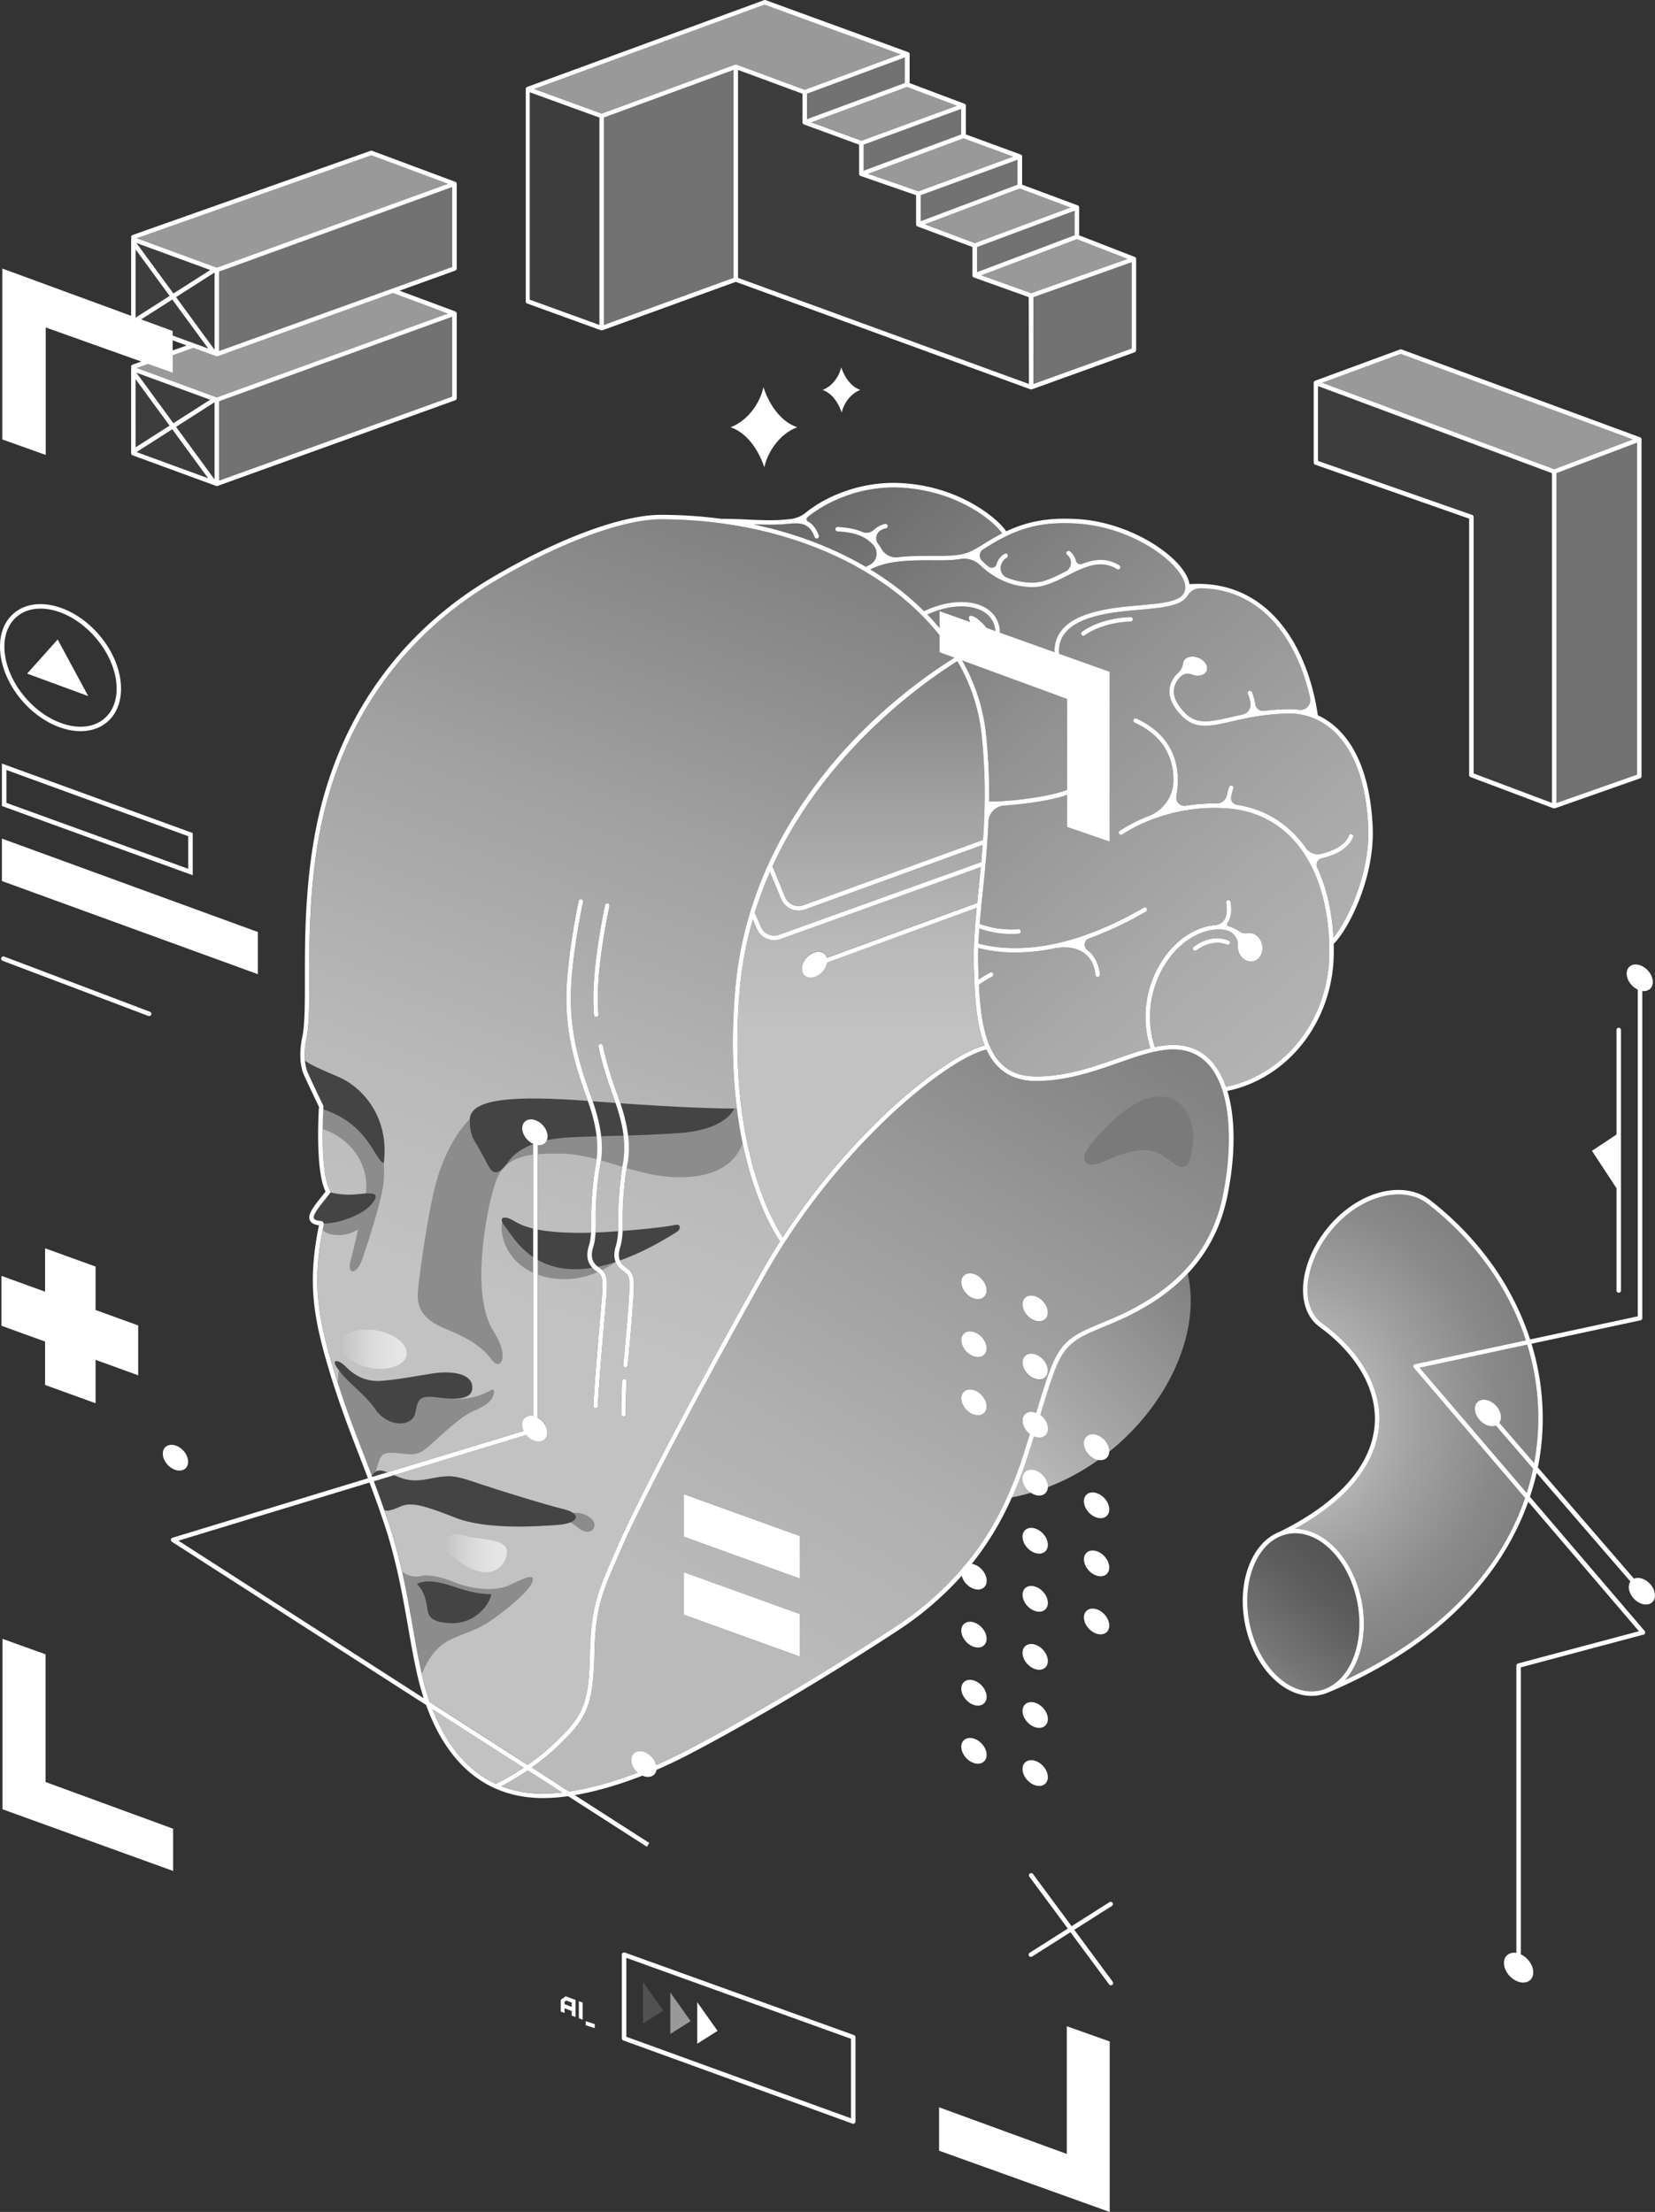 <?xml version="1.0" encoding="UTF-8"?>
<svg xmlns="http://www.w3.org/2000/svg" xmlns:xlink="http://www.w3.org/1999/xlink" id="Layer_1" data-name="Layer 1" viewBox="0 0 1474.38 1970.93">
  <rect x="0" y="0" width="1474.38" height="1970.93" fill="#333333" stroke="none"/>
  <defs>
    <style>.cls-1{fill:url(#linear-gradient);}.cls-2{fill:#999;}.cls-3{fill:#727272;}.cls-4{fill:#3d3d3d;}.cls-5{fill:url(#linear-gradient-2);}.cls-6{fill:url(#linear-gradient-3);}.cls-7{fill:url(#radial-gradient);}.cls-8{fill:url(#linear-gradient-4);}.cls-9{fill:url(#linear-gradient-5);}.cls-10{fill:url(#linear-gradient-6);}.cls-11{fill:#8c8c8c;}.cls-12{fill:#444;}.cls-13{fill:#7a7a7a;}.cls-14{fill:url(#linear-gradient-7);}.cls-15{fill:url(#linear-gradient-8);}.cls-16,.cls-17,.cls-18{fill:#fff;}.cls-17{opacity:0.15;}.cls-18{opacity:0.5;}</style>
    <linearGradient id="linear-gradient" x1="1827.35" y1="1570.9" x2="2007.72" y2="1390.53" gradientUnits="userSpaceOnUse">
      <stop offset="0" stop-color="#bfbfbf"></stop>
      <stop offset="1" stop-color="gray"></stop>
    </linearGradient>
    <linearGradient id="linear-gradient-2" x1="1503.6" y1="1905.77" x2="1940.54" y2="1148.96" gradientUnits="userSpaceOnUse">
      <stop offset="0.26" stop-color="#bababa"></stop>
      <stop offset="0.45" stop-color="#b1b1b1"></stop>
      <stop offset="0.75" stop-color="#999"></stop>
      <stop offset="1" stop-color="gray"></stop>
    </linearGradient>
    <linearGradient id="linear-gradient-3" x1="2060.61" y1="1726.64" x2="2135.94" y2="1636.86" gradientUnits="userSpaceOnUse">
      <stop offset="0" stop-color="#7d7d7d"></stop>
      <stop offset="0.14" stop-color="#757575"></stop>
      <stop offset="0.67" stop-color="#5d5d5d"></stop>
      <stop offset="1" stop-color="#545454"></stop>
    </linearGradient>
    <radialGradient id="radial-gradient" cx="2074.21" cy="1510.32" r="240.61" gradientUnits="userSpaceOnUse">
      <stop offset="0.35" stop-color="#b3b3b3"></stop>
      <stop offset="0.53" stop-color="#a1a1a1"></stop>
      <stop offset="0.82" stop-color="#898989"></stop>
      <stop offset="1" stop-color="gray"></stop>
    </radialGradient>
    <linearGradient id="linear-gradient-4" x1="1205.34" y1="1771.34" x2="1592.76" y2="706.9" gradientUnits="userSpaceOnUse">
      <stop offset="0.36" stop-color="#c2c2c2"></stop>
      <stop offset="0.51" stop-color="#b9b9b9"></stop>
      <stop offset="0.75" stop-color="#a1a1a1"></stop>
      <stop offset="1" stop-color="gray"></stop>
    </linearGradient>
    <linearGradient id="linear-gradient-5" x1="1669.29" y1="660.92" x2="2098.5" y2="1172.43" gradientUnits="userSpaceOnUse">
      <stop offset="0" stop-color="#666"></stop>
      <stop offset="0.04" stop-color="#6a6a6a"></stop>
      <stop offset="0.46" stop-color="#929292"></stop>
      <stop offset="0.8" stop-color="#aaa"></stop>
      <stop offset="1" stop-color="#b3b3b3"></stop>
    </linearGradient>
    <linearGradient id="linear-gradient-6" x1="1704.25" y1="1347.48" x2="1704.25" y2="834.21" xlink:href="#linear-gradient-4"></linearGradient>
    <linearGradient id="linear-gradient-7" x1="1240.64" y1="1447.2" x2="1299.5" y2="1447.2" gradientTransform="translate(2465.08 -62.58) rotate(79.63)" gradientUnits="userSpaceOnUse">
      <stop offset="0" stop-color="#fff" stop-opacity="0"></stop>
      <stop offset="0.12" stop-color="#fff" stop-opacity="0.12"></stop>
      <stop offset="0.32" stop-color="#fff" stop-opacity="0.29"></stop>
      <stop offset="0.51" stop-color="#fff" stop-opacity="0.43"></stop>
      <stop offset="0.7" stop-color="#fff" stop-opacity="0.52"></stop>
      <stop offset="0.86" stop-color="#fff" stop-opacity="0.58"></stop>
      <stop offset="1" stop-color="#fff" stop-opacity="0.6"></stop>
    </linearGradient>
    <linearGradient id="linear-gradient-8" x1="1332.51" y1="1629.19" x2="1388.79" y2="1629.19" gradientTransform="matrix(1, 0, 0, 1, 0, 0)" xlink:href="#linear-gradient-7"></linearGradient>
  </defs>
  <path class="cls-1" d="M1836.21,1579.76c103.49-18.24,178.57-123.7,158.51-202.23-13.24,16.58-37.84,31.23-51.83,37.68s-29.54,13.8-38.16,16.8-22.67,11.7-28.76,30.73-19.38,63.84-27,84.34S1836.21,1579.76,1836.21,1579.76Z" transform="translate(-937.19 -245.11)"></path>
  <path class="cls-2" d="M1592,302.68l.17-.05.14,0a2.22,2.22,0,0,1,.37,0h0a2.31,2.31,0,0,1,.37,0l.14,0,.18.05,60.75,22.41,85.32-31.63-121.21-44.22L1413,324.43l60.23,21.88Z" transform="translate(-937.19 -245.11)"></path>
  <polygon class="cls-2" points="767.41 125.39 852.51 94.2 808.03 77.47 722.72 108.99 767.41 125.39"></polygon>
  <polygon class="cls-3" points="718.93 106.13 806.04 73.94 806.04 51.21 718.93 83.5 718.93 106.13"></polygon>
  <polygon class="cls-4" points="534 104.73 471.93 82.18 471.93 267.01 534 289.55 534 104.73"></polygon>
  <polygon class="cls-4" points="191.19 242.82 156.87 264.74 191.19 311.62 191.19 242.82"></polygon>
  <polygon class="cls-4" points="153.81 298.98 185.46 310.58 153.5 266.9 125.78 284.61 153.81 294.89 153.81 298.98"></polygon>
  <polygon class="cls-2" points="818.2 170.43 902.63 139.52 858.26 123.24 773.32 154.86 818.2 170.43"></polygon>
  <polygon class="cls-3" points="769.41 152.05 856.26 119.72 856.26 97.08 769.41 128.91 769.41 152.05"></polygon>
  <polygon class="cls-3" points="870.45 242.48 957.37 209.62 957.37 187.73 870.45 220.13 870.45 242.48"></polygon>
  <polygon class="cls-2" points="868.45 216.6 953.64 184.85 908.45 168.02 823.91 199.91 868.45 216.6"></polygon>
  <polygon class="cls-3" points="820.22 197.03 906.45 164.51 906.45 142.38 820.22 173.95 820.22 197.03"></polygon>
  <polygon class="cls-2" points="918.67 261.25 1004.49 230.69 959.36 213.14 874.23 245.32 918.67 261.25"></polygon>
  <polygon class="cls-3" points="195.19 312.69 402.89 237.82 402.89 166.67 195.19 242 195.19 312.69"></polygon>
  <polygon class="cls-2" points="399.09 163.79 330.8 138.39 121.77 212.3 193.19 238.47 399.09 163.79"></polygon>
  <polygon class="cls-4" points="187.28 240.57 121.55 216.47 154.51 261.51 187.28 240.57"></polygon>
  <polygon class="cls-4" points="151.13 263.67 120.81 222.25 120.81 282.78 121.06 282.87 151.13 263.67"></polygon>
  <polygon class="cls-4" points="121.71 402.76 185.46 426.13 153.5 382.45 121.71 402.76"></polygon>
  <path class="cls-2" d="M1131.05,562.53H1131l-.08,0a2,2,0,0,1-.54.08,1.65,1.65,0,0,1-.54-.09l-.09,0h-.06l-20.24-7.42L1091,561.63v15.59l-22-7.83L1059,573l71.41,26.17,205.9-74.68-49-18.23Z" transform="translate(-937.19 -245.11)"></path>
  <polygon class="cls-4" points="187.28 356.12 121.55 332.02 154.51 377.06 187.28 356.12"></polygon>
  <polygon class="cls-4" points="120.81 337.8 120.81 398.58 151.13 379.21 120.81 337.8"></polygon>
  <polygon class="cls-4" points="191.19 427.17 191.19 358.37 156.87 380.29 191.19 427.17"></polygon>
  <polygon class="cls-3" points="195.19 428.24 402.89 353.37 402.89 282.22 195.19 357.55 195.19 428.24"></polygon>
  <polygon class="cls-2" points="1454.66 391.54 1247.82 315.35 1177.91 341.12 1384.59 418.09 1454.66 391.54"></polygon>
  <path class="cls-4" d="M2250,705.81V934.28l69.78,26.27V666.72L2111.33,589.1v66.7l137.33,48.13A2,2,0,0,1,2250,705.81Z" transform="translate(-937.19 -245.11)"></path>
  <path class="cls-5" d="M1407.36,1822.48l30.67,19.7a147.21,147.21,0,0,1-16.92,1,102,102,0,0,1-37.41-6.67A227.85,227.85,0,0,0,1407.36,1822.48Zm607.73-627.28c20.59,25.19,19.46,75.9,11.54,115-10.11,49.84-42.34,85.71-98.53,109.67-3.23,1.37-6.26,2.63-9.13,3.82-22.28,9.24-34.55,14.33-43.92,36.12-4.59,10.66-9.55,26.74-14.78,44.15-3.68-1.46-7.42-1.19-9.83,1.09-3.78,3.57-2.83,10.71,2.12,16a16.63,16.63,0,0,0,2,1.84c-4.71,15.51-9.5,30.58-14.22,42.11-6.35,15.51-18,44.07-43.68,74.89a7,7,0,0,0-.81.65,6.87,6.87,0,0,0-1.49,2.06A281.49,281.49,0,0,1,1734,1695.1c-75.37,49.3-147.69,90.37-186.72,110.57-8.48,4.39-17,8.44-25.52,12.14a16.41,16.41,0,0,0-4.1-7.39c-5-5.24-12-6.59-15.81-3s-2.83,10.72,2.12,16c.41.43.84.83,1.27,1.2-21.62,8.28-42.55,14-61.1,16.81L1410.92,1820a202.93,202.93,0,0,0,23.35-19.12c25.09-24.06,31.55-35.23,32.47-81.7.81-40.84,7.24-55.63,20.07-85.08,1.2-2.76,2.46-5.64,3.77-8.69,13.13-30.46,54.44-112.5,127.67-243.42a608,608,0,0,1,111.16-142.25c33.9-31.86,67.55-54.93,86.55-59.44,8.69,18.79,23.24,28,44.34,28,27,0,51.68-8.62,73.46-16.23,17.54-6.13,34.1-11.92,48.61-11.92C1995.9,1180.11,2006.91,1185.19,2015.09,1195.2Zm-365.2,488.13L1546.44,1646v37.89l103.45,37.33Zm0-69.48-103.45-37.33v37.89l103.45,37.33Zm161.8-125.64c-5-5.24-12-6.59-15.81-3s-2.83,10.72,2.12,16,12,6.59,15.81,3S1816.64,1493.45,1811.69,1488.21Zm0-51.75c-5-5.24-12-6.59-15.81-3s-2.83,10.72,2.12,16,12,6.59,15.81,3S1816.64,1441.7,1811.69,1436.46Zm0-51.75c-5-5.24-12-6.59-15.81-3s-2.83,10.72,2.12,16,12,6.59,15.81,3S1816.64,1390,1811.69,1384.71Zm54.56,71.57c-5-5.24-12-6.59-15.81-3s-2.83,10.71,2.12,16,12,6.59,15.81,3S1871.2,1461.52,1866.25,1456.28Zm0-51.75c-5-5.24-12-6.59-15.81-3s-2.83,10.71,2.12,16,12,6.59,15.81,3S1871.2,1409.77,1866.25,1404.53Z" transform="translate(-937.19 -245.11)"></path>
  <polygon class="cls-3" points="538 289.55 653.48 247.6 653.48 62.31 538 104.72 538 289.55"></polygon>
  <path class="cls-4" d="M1804.76,492.26l-.3-.16a2,2,0,0,1-.21-.2,2.44,2.44,0,0,1-.22-.23,2.34,2.34,0,0,1-.15-.27,2.25,2.25,0,0,1-.12-.21s0,0,0-.06l0-.11a2,2,0,0,1-.07-.48s0,0,0-.06V465.23l-48.92-18.32-.2-.11-.28-.16a2,2,0,0,1-.21-.2,1.45,1.45,0,0,1-.21-.22,1.64,1.64,0,0,1-.16-.29.72.72,0,0,1-.11-.19.64.64,0,0,1,0-.07l0-.11a1.83,1.83,0,0,1-.07-.46s0-.05,0-.07V419.09l-49.47-17.16a1.18,1.18,0,0,1-.19-.11,1.91,1.91,0,0,1-.32-.16,2,2,0,0,1-.21-.2,1.2,1.2,0,0,1-.22-.23,2,2,0,0,1-.16-.28,2.39,2.39,0,0,1-.12-.22.07.07,0,0,1,0-.05.29.29,0,0,1,0-.1,2,2,0,0,1-.08-.48s0,0,0-.06V374l-49.17-18c-.07,0-.13-.08-.19-.11a1.64,1.64,0,0,1-.29-.16,2.09,2.09,0,0,1-.22-.2,2.18,2.18,0,0,1-.21-.22,1.73,1.73,0,0,1-.16-.3.64.64,0,0,1-.11-.2s0,0,0-.05l0-.1a2.65,2.65,0,0,1-.07-.48s0,0,0-.06V328.62l-57.44-21.19V492.71l259.18,94.54V509.89L1805,492.36A1.24,1.24,0,0,1,1804.76,492.26Z" transform="translate(-937.19 -245.11)"></path>
  <polygon class="cls-3" points="920.67 342.15 1008.22 310.56 1008.22 233.61 920.67 264.78 920.67 342.15"></polygon>
  <path class="cls-6" d="M2146.24,1672.21c-7-35.25-30.9-60.89-55.19-60.89a34.17,34.17,0,0,0-6.66.65c-12.67,2.53-23.21,12.07-29.67,26.88-6.57,15.06-8.13,33.68-4.39,52.45,7.65,38.48,35.4,65.5,61.84,60.24S2153.89,1710.69,2146.24,1672.21Z" transform="translate(-937.19 -245.11)"></path>
  <polygon class="cls-3" points="1386.59 715.51 1458.37 690.25 1458.37 394.41 1386.59 421.6 1386.59 715.51"></polygon>
  <path class="cls-7" d="M2305.7,1537.47q-.76,5.7-1.8,11.3l-31-35.94c2.78-3.92,1.56-10.47-3.1-15.4-5.11-5.4-12.41-6.8-16.31-3.11s-2.92,11.06,2.19,16.46c4.25,4.51,10,6.21,14.09,4.54l33.15,38.44a220.44,220.44,0,0,1-5.64,21.61l-95.36-111.56,95.8-20.58A221.47,221.47,0,0,1,2305.7,1537.47Zm-109.37-75.55a2,2,0,0,1,1.47-1.32l98.71-21.2c-15-46.16-45-88.54-87.31-121.57-21.71-16.93-58.47-7.73-83.69,20.93-16.39,18.63-25.28,42.12-23.19,61.29,1.15,10.51,5.6,18.88,12.86,24.2,34.94,25.58,53.4,58.85,50.65,91.26-2.09,24.56-17.07,59.79-74.94,91.83,26.23-.06,51.86,26.89,59.27,64.09,5.61,28.22-.73,55-14.7,70.66,82-38.35,137.43-94.71,160.36-162.27l-99.12-116A2,2,0,0,1,2196.33,1461.92Z" transform="translate(-937.19 -245.11)"></path>
  <path class="cls-8" d="M1431.5,1798c24.52-23.51,30.35-33.61,31.24-78.89.82-41.63,7.37-56.66,20.4-86.6,1.2-2.75,2.45-5.63,3.76-8.67,13.17-30.55,54.56-112.74,127.86-243.79q8.13-14.54,17.35-28.91c-3.1-4.47-14.44-22.08-24.65-54.23-10.77-33.89-22.15-91-15.23-170.53,5.52-63.47,28.91-123.72,69.52-179.09,41.46-56.53,90.82-94.2,125.69-116.18l-13.22-4.85V811.09a212,212,0,0,0-15.53-17.47,3.34,3.34,0,0,1-.32-.33,245.57,245.57,0,0,0-35.1-29.12c-52.83-36.34-123-56.36-197.49-56.36-34.39,0-92,21.69-150.38,56.61-52.49,31.4-120.88,91.73-148.57,200.85-8.74,34.42-13.3,74.9-13.94,123.76-.12,9-.13,17.89-.13,26.44,0,23.2,0,43.23-2.36,54.17-3.72,17.54-.55,27.68,1,31.23,2.84,6.56,13.64,29,13.75,29.26a2.07,2.07,0,0,1,.19,1c0,.57-3.84,58,6,74.85a2,2,0,0,1-.14,2.23c-1.49,2-3,3.85-4.46,5.68-5.45,6.86-11.09,14-9.86,16.82.52,1.22,2.79,2.06,6.39,2.38a2.63,2.63,0,0,1,1.86,1,2.6,2.6,0,0,1,.45,2.07c-10.63,50.81-5.66,81.65,9.5,131.54,8.48,27.88,17,50,26.09,73.41,2.53,6.54,5.09,13.15,7.67,20l134.83-41c-2.1-4.33-1.9-8.94.9-11.59a8.4,8.4,0,0,1,7.64-1.75V1264.29a17.08,17.08,0,0,1-5.3-3.83c-4.94-5.23-5.89-12.37-2.12-15.94s10.85-2.21,15.8,3,5.89,12.37,2.12,15.94a8,8,0,0,1-6.5,1.93v242.88a17.67,17.67,0,0,1,4.16,3.25c4.94,5.24,5.89,12.37,2.11,15.94s-10.84,2.22-15.79-3c-.26-.28-.51-.56-.75-.85l-135.68,41.27c4.28,11.39,8.63,23.4,13,36.6,11.07,33.22,16.62,64.94,21.52,92.93,2.65,15.17,5.16,29.5,8.31,43a231.81,231.81,0,0,0,7,24.23l87.23,56A199.15,199.15,0,0,0,1431.5,1798Zm63.09-292.76a2,2,0,0,1-2,2h0a2,2,0,0,1-2-2c0-.19.16-19,.75-29.58a2,2,0,1,1,4,.22C1494.75,1486.35,1494.59,1505.05,1494.59,1505.24Zm1.45-222.46c-2.68,14.16-4.11,34.87-4.11,44.37,0,1.47,0,2.94,0,4.42.08,8.35.16,17-2.26,24.83-2.5,8.09-1,13.56,4.67,17.72,7.11,5.17,7.8,8.54,7.49,19.6s-3.26,46.23-5.49,68a2,2,0,0,1-2,1.8h-.2a2,2,0,0,1-1.79-2.2c2.48-24.18,5.19-57.72,5.47-67.7s-.09-12.07-5.84-16.25c-7.13-5.19-9.14-12.42-6.14-22.13,2.23-7.26,2.16-15.58,2.08-23.63,0-1.48,0-3,0-4.45,0-9.66,1.45-30.71,4.18-45.11,3.05-16.13.68-34.15-7.49-56.73-5-13.77-10.59-29.94-14.3-47.69a2,2,0,1,1,3.91-.82c3.66,17.49,9.22,33.51,14.16,47.15C1496.8,1247.23,1499.23,1265.92,1496,1282.78Zm-19.77-231.33a2,2,0,0,1,3.9.87c-.1.48-10.61,48.2-10.39,83.11,0,4.54.21,9.13.53,13.63a2,2,0,0,1-1.85,2.14h-.14a2,2,0,0,1-2-1.85c-.33-4.59-.51-9.27-.54-13.89C1465.56,1100.08,1476.16,1051.94,1476.27,1051.45Zm-23.56-3.65a2,2,0,0,1,3.91.84c-.11.52-11.1,51.87-10.89,86.79s8.93,61.74,18.61,88.52c8.42,23.28,10.85,42,7.65,58.83-2.68,14.16-4.11,34.87-4.11,44.37,0,1.47,0,2.94,0,4.42.07,8.35.15,17-2.26,24.83-2.5,8.09-1.06,13.56,4.67,17.72,7.1,5.17,7.8,8.54,7.49,19.6-.13,4.44-1.16,16.43-2.47,31.62-1.8,20.87-4.27,49.45-5.57,72.66a2,2,0,0,1-2,1.89h-.12a2,2,0,0,1-1.88-2.11c1.3-23.27,3.77-51.89,5.57-72.79,1.31-15.12,2.34-27.06,2.46-31.38.28-10.13-.09-12.07-5.85-16.25-7.12-5.19-9.13-12.42-6.14-22.13,2.24-7.26,2.16-15.58,2.09-23.63,0-1.48,0-3,0-4.45,0-9.66,1.46-30.71,4.18-45.11,3.06-16.13.68-34.15-7.48-56.73-9.81-27.12-18.62-54.4-18.85-89.85S1452.6,1048.32,1452.71,1047.8Zm-49,772.33a210.61,210.61,0,0,1-24.85,14.36c-28.4-13.07-45.82-39.14-56.5-66.6Z" transform="translate(-937.19 -245.11)"></path>
  <path class="cls-9" d="M1818.34,959.29a498,498,0,0,0-2.87-61.4,166.87,166.87,0,0,0-21.18-64.26l93.6,34.37v80.83C1874.48,954.72,1836.38,959.69,1818.34,959.29ZM1953,788.37c20.08-1.79,36.64-3.27,42.16-12.51a13.39,13.39,0,0,1,11.66-6.57c56,.94,86.28,47.59,97.5,97.7a8.81,8.81,0,0,1-9.92,10.57,61.25,61.25,0,0,0-8.94-.56,196.58,196.58,0,0,0-22.05,1.49,7.2,7.2,0,0,1-8-6.11,41.6,41.6,0,0,0-2.88-10.56,2.07,2.07,0,0,0-2.5-1.16,2,2,0,0,0-1.19,2.71,35.16,35.16,0,0,1,2.3,7.77,9.14,9.14,0,0,1-7.11,10.64c-3.66.77-7.1,1.55-10.35,2.29-18.85,4.31-30.22,6.9-40.7-3.66-7.79-7.85-11.08-15.34-9.76-22.27A19.63,19.63,0,0,1,1989,848a9.17,9.17,0,0,1,9.88-1.9c5.7,2.28,11.64.8,13.29-3.31s-1.64-9.28-7.33-11.56-11.64-.8-13.28,3.31a5.17,5.17,0,0,0-.35,1.28,14.52,14.52,0,0,1-4.29,8.61,23.66,23.66,0,0,0-7.59,12.93c-1.58,8.29,2.07,17,10.85,25.82,12,12.15,24.93,9.21,44.43,4.75,13.15-3,29.5-6.73,50.93-7h.65c31.79,0,66.67,26.58,69.93,101.35,1.74,40.09-18.06,82.63-31,98.17-1.31-23.92-6.32-45-14.54-62.45a5.73,5.73,0,0,1,3.87-8c9.84-2.33,23.83-7.58,28.13-18.93a2.06,2.06,0,0,0-.85-2.51,2,2,0,0,0-2.87,1c-3.49,9.32-15.4,14-24.36,16.25a13,13,0,0,1-13.89-5.07c-14.82-21.09-35.75-34.56-61.45-38.5A6.15,6.15,0,0,1,2034,955c.92-4.31,1.87-7.31,1.88-7.36a2,2,0,0,0-3.81-1.22c-.06.2-1,3.1-1.9,7.32A9.22,9.22,0,0,1,2021,961a157.16,157.16,0,0,0-27.34,2.06,7.43,7.43,0,0,1-8.48-8.72,76.79,76.79,0,0,0,1.27-17.33c-.72-16.14-7.68-38.2-36.75-51.63a2,2,0,0,0-2.73,1.17,2.08,2.08,0,0,0,1.17,2.52c21.75,10.09,33.3,26.23,34.31,48,.06,1.28.08,2.53.07,3.77a34.18,34.18,0,0,1-21.83,31.28c-16.34,6.39-25.86,13.19-26,13.33a2,2,0,0,0,2.36,3.24c.38-.28,38.77-27.71,94.47-23.18,55.46,4.5,89.91,53.52,89.91,127.93,0,58.87-38.62,109.06-92.07,120.06a67.85,67.85,0,0,0-11.15-20.76c-9-11-21-16.56-35.82-16.56a80.52,80.52,0,0,0-16.45,1.92,88.13,88.13,0,0,1,12-77.92c12-16.84,29-26.89,45.3-26.89a27,27,0,0,1,6.75.85,13.1,13.1,0,0,1,9.93,13.31,14.53,14.53,0,0,0,.27,3.86c1.39,6.93,7.3,11.58,13.21,10.4s9.57-7.76,8.18-14.69-7.3-11.59-13.21-10.4h0a8.63,8.63,0,0,1-6.63-1.41,32.67,32.67,0,0,0-10.06-4.8,1.79,1.79,0,0,1-1-2.8l0,0c4-5.4,3.74-13.08,2.79-18.62a2.09,2.09,0,0,0-2.14-1.78,2,2,0,0,0-1.83,2.34c.69,3.91,1.34,11.15-2,15.67-1.82,2.44-4.55,3.84-8.36,4.29H2019c-16.25,1.55-32.56,11.89-44.35,28.35a92.17,92.17,0,0,0-12.66,81.14c-9.44,2.31-19.34,5.76-29.56,9.33-21.48,7.5-45.82,16-72.14,16-40.24,0-48.69-35.51-51-81.73a97.11,97.11,0,0,1,11.7-7.25,2.08,2.08,0,0,0,1.07-2.55,2,2,0,0,0-2.77-1.07,95.92,95.92,0,0,0-10.21,6.13q-.28-7.07-.44-14.39-.15-6.7.08-13.64a133.3,133.3,0,0,0,32.89,4,173.6,173.6,0,0,0,36.29-4c.09,0,.18,0,.28,0,10.45-1.56,19.2.14,25.31,4.92,5.5,4.3,8.82,10.88,9.6,19.05a2,2,0,0,0,2,1.8h.19a2,2,0,0,0,1.8-2.19c-.88-9.15-4.82-16.89-11.11-21.81l-.16-.13a5.81,5.81,0,0,1,1.52-10.13,313.54,313.54,0,0,0,50.66-23.94,2.08,2.08,0,0,0,.92-2.62,2,2,0,0,0-2.82-.91c-54.76,31.79-105.61,42.81-147.21,32q.28-6.56.8-13.37a86.6,86.6,0,0,0,28.26,4.83c2.18,0,4.42-.09,6.72-.29a2.07,2.07,0,0,0,1.91-1.83,2,2,0,0,0-2.17-2.16,82.62,82.62,0,0,1-34.39-4.7c.75-9.11,1.72-18.66,2.75-28.79,2-19.39,4.08-40,5-62.38a14.9,14.9,0,0,1,13.86-14.24c18.73-1.3,44-4.86,56.2-9.62v28.65L1925.78,995V843.67l-45.08-16.06c-.52-7,1.1-12.86,4.92-17.91,7.68-10.15,24-16.56,50-19.6C1941.61,789.39,1947.4,788.87,1953,788.37Zm78.65,294.78c-16.15-6.6-30.45,5.15-31.05,5.65a2,2,0,0,0-.24,2.82,2,2,0,0,0,2.81.25c.13-.11,13.08-10.7,27-5a2,2,0,0,0,1.52-3.7Zm-85.36-286.31a2,2,0,0,0-2-1.91h-.09c-28.34,1.2-42.56,12.71-43.15,13.2a2,2,0,0,0,2.55,3.08c.13-.11,13.87-11.15,40.77-12.29A2,2,0,0,0,1946.29,796.84ZM1711.75,748.4a11.3,11.3,0,0,0,3.62-17.45,29.44,29.44,0,0,0-4-3.92h0a2.09,2.09,0,0,1-.66-.51c-6-4.55-14.62-7.38-27.32-8a2.08,2.08,0,0,1-2-1.56,2,2,0,0,1,2-2.44c9.18.41,16.36,2,22,4.42a9.61,9.61,0,0,0,10.25-1.86,21.63,21.63,0,0,1,10.07-5.31,2,2,0,0,1,.67,3.94,15.94,15.94,0,0,0-4.59,1.8,8.17,8.17,0,0,0-2.32,12.13,37.63,37.63,0,0,1,3,4.51,14.69,14.69,0,0,0,14.58,7.32c10.1-1.19,21.46-1.28,34.71-1.18,24.34.18,28.7-2.52,41.7-10.61,1.54-1,3.2-2,5-3.1,3.92-2.38,7.72-4.48,11.44-6.35-7.5-11-40.8-38.74-92-40.83-35.55-1.44-66,13.61-81.42,26.47a2.26,2.26,0,0,0,.4,3.73c3.85,2.06,7.18,5.81,9.71,12.45a2.08,2.08,0,0,1-.86,2.55,2,2,0,0,1-1,.25,2,2,0,0,1-1.87-1.29c-5.14-13.54-13.4-12.78-24.82-11.73-2,.19-4.14.38-6.32.5-7.68.41-15.47.18-23.6-.16,36.6,7.67,70.67,20.47,100.36,37.87C1709.6,749.49,1710.67,748.93,1711.75,748.4Zm103.85-15.28-2.45,1.52a6.42,6.42,0,0,0-1.21,10,75,75,0,0,0,5.9,5.35,4.54,4.54,0,0,0,7.24-2.12,15.06,15.06,0,0,1,7.26-9.33,2,2,0,0,1,1.71,3.62,11.05,11.05,0,0,0-5,6.73,9,9,0,0,0,5.32,11,61.15,61.15,0,0,0,23.16,4.42c9.32,0,18.73-4.74,28.7-9.76l.14-.07a8.86,8.86,0,0,0,3-13.48,9.83,9.83,0,0,0-1.45-1.46,2,2,0,0,1,2.34-3.24,16.53,16.53,0,0,1,5.56,8.65,4,4,0,0,0,5.27,2.71c10.83-4.19,21.92-5.77,33.26,1.19a2.07,2.07,0,0,1,.83,2.63,2,2,0,0,1-2.85.83c-14.71-9.09-29.09-1.85-44.3,5.81-10,5-20.23,10.19-30.5,10.19a64.8,64.8,0,0,1-31.44-8,1.9,1.9,0,0,1-.71-.39,74.56,74.56,0,0,1-15.06-11.26,20.88,20.88,0,0,0-17.85-5.36c-5.16.84-11.62,1.19-20.66,1.11-25.49-.2-43.8.28-59.24,8.14q6.66,4,13,8.4a250.42,250.42,0,0,1,34.86,28.78c21.25-10.06,43.26-10.86,56.38-2,7.2,4.88,11,12.15,11.23,21.15l48.62,17.33a29.25,29.25,0,0,1,5.8-18.87c8.37-11.07,25.6-18,52.67-21.17,6.1-.71,11.92-1.23,17.55-1.73,25.46-2.27,39.89-4.11,40.46-15.49,0-.33,0-.66,0-1h0c-.19-5-3.48-11.22-9.38-17.73-15.72-17.34-50.12-36.82-88.5-38.65-25.28-1.21-46.6,1.47-74.65,18.52C1818.78,731.14,1817.13,732.17,1815.6,733.12ZM1814.54,791c-11.72-7.94-31.57-7.2-51.16,1.7q5.71,5.91,10.84,12.06V789.67l27.41,9.76c-4.16-7.32,2.28-9.28,14.54,5.18l7.76,2.77A21.08,21.08,0,0,0,1814.54,791Z" transform="translate(-937.19 -245.11)"></path>
  <path class="cls-10" d="M1623.12,1022,1633,1046a16.88,16.88,0,0,0,15.61,10.48,17.15,17.15,0,0,0,5.8-1L1812.58,998c-.38,5.17-.81,10.26-1.26,15.25L1631.24,1078a12.9,12.9,0,0,1-16.17-7l-5.47-12.65A341.31,341.31,0,0,1,1623.12,1022Zm-26.91,104.7c-6.84,78.74,4.37,135.22,15,168.73,9.13,28.83,19.38,46.06,23.28,52a614,614,0,0,1,92.19-110.64c33.95-31.91,67.9-55.18,87.7-60.25-.18-.45-.36-.9-.54-1.37-5.65-15.06-7.67-34.07-8.57-53.56h0c-.28-6-.46-12.14-.59-18.17-.12-5.28,0-10.72.17-16.3a1,1,0,0,1,0-.17c.23-5.72.6-11.57,1.07-17.56,0,0,0,0,0-.07.39-5,.86-10.18,1.37-15.4l-133.25,48.66a15.91,15.91,0,0,1-4.3,8.4c-5,5.24-12,6.6-15.81,3s-2.83-10.71,2.12-16,12-6.59,15.81-3a7.24,7.24,0,0,1,2,3.36l133.88-48.88c.35-3.51.71-7,1.07-10.61.71-7,1.43-14.07,2.12-21.36l-178.33,64.11a16.89,16.89,0,0,1-21.19-9.18l-3.57-8.26A327.43,327.43,0,0,0,1596.21,1126.73ZM1625.37,1017l11.32,27.44a12.89,12.89,0,0,0,16.35,7.21l159.85-58.06c.71-10.38,1.23-21.13,1.42-32.3,0-.06,0-.11,0-.17s0-.06,0-.09a495.71,495.71,0,0,0-2.83-62.7A163.13,163.13,0,0,0,1790,834.21C1756.73,855.2,1671.35,916.49,1625.37,1017Z" transform="translate(-937.19 -245.11)"></path>
  <path class="cls-11" d="M1256.17,1340.63c-2.35,10.6-4.58,20-6.54,27.11-3.7,13.48,5.33,14.22,10.67-1.63s15.4-46.81,18.07-63.41-1-35.55-1-35.55l-33.48-39-20.52,2.81-.72,19.5c30.13,8.94,44.72,36.94,40.06,59.61q-.66,3.2-1.32,6.34l-28.31,7.29-7.41,6.41-2.62,8.36C1225.73,1346.69,1244.43,1348.31,1256.17,1340.63Z" transform="translate(-937.19 -245.11)"></path>
  <path class="cls-11" d="M1319.85,1533.22c9.78-8.59,27.41-25.78,38.52-30.52,10.18-4.34,19-9.37,18.92-18a1.48,1.48,0,0,0-2.22-1.24c-16.22,9.63-35.61,10-48.85,4.7l-11.11-6.89-39.78,8.22s-24.44-15.11-35.33-25.33c-2.22,4-.89,8.67-2.76,17.36,0,0,11.74,33.51,29.43,79.72,5.48-1.8,5.18-5.6,7.85-13.3s4.74-9.33,18.52-7.85S1310.07,1541.81,1319.85,1533.22Z" transform="translate(-937.19 -245.11)"></path>
  <path class="cls-11" d="M1444.22,1593.78c-12.55,3.22-1.66,7.11-1.66,7.11,3.33-.11,8.11,4.67,12.44,7.44s10.89,2.22,11.78-3.72S1456.78,1590.56,1444.22,1593.78Z" transform="translate(-937.19 -245.11)"></path>
  <path class="cls-11" d="M1392,1657.07c-16.15,7.86-39,2.37-49.78-2.07s-23.41-7.41-30.07-5.63-15.56-1.18-19.56-6.92c0,0,13.63,67.07,19.11,97.93,5.78-16.85,14.67-28.79,27.86-34.86s22.37-7.56,36.29-17.33,32.45-25.19,35.41-33S1408.15,1649.22,1392,1657.07Z" transform="translate(-937.19 -245.11)"></path>
  <path class="cls-11" d="M1392.3,1341.07l-7.11-9.77c-5.19,16.59,7.25,49.48,48.14,53.33s68.89-29.48,68.89-29.48l-81.78-1.48Z" transform="translate(-937.19 -245.11)"></path>
  <path class="cls-11" d="M1595.5,1231.51c-5.28,2.38-31.94,7.27-43.28,7.93s-152.44-3.11-157.78-3.33-35.33,3.33-35.33,3.33c-11.78,8.89-26.22,32.45-33.55,59.78s-14.45,79.78-16,95.34,4,26.22,24.66,34.66,32.45,15.78,41.89,28.45c3.86,5.18,8.89,3,8.78-4.34s-2.67-13.22-8.78-23.33-9.55-24.89-10.11-45.44,4-61.12,12.89-86.67,34.67-24.83,57.11-24.83c36,0,66.44,21,106.44,21s53.24-18.25,57.62-34.23Z" transform="translate(-937.19 -245.11)"></path>
  <path class="cls-12" d="M1387.11,1338c-6.35-7.87-1.92-11,8.74-4.59s26.67,9.93,55.71,10.22,79.4-5.09,86.22-6.92,5.92,4.11,1.92,6.33-49.33,33-90.07,33S1393.93,1346.41,1387.11,1338Z" transform="translate(-937.19 -245.11)"></path>
  <path class="cls-12" d="M1372.15,1283.74c5.27,9.86,10.52,6.67,18.07-3.85s24-19.7,54.22-21.33,55.56-1,97.78-3.86,49.1-21.84,49.1-21.84c-25.84-.08-67-2-123.17-6.3s-111.8-6-112.41,15.75c-.41,14.8,4.7,19.91,7.48,24.91S1369.63,1279,1372.15,1283.74Z" transform="translate(-937.19 -245.11)"></path>
  <path class="cls-12" d="M1308.56,1656.44c8.55-4.44,21.33-1.66,34,2.78s23.77,6.45,32.22,6.34c-1.11,8.77-14,26.49-35.67,25.85s-20.44-8.63-21.89-16.74S1313.44,1661.44,1308.56,1656.44Z" transform="translate(-937.19 -245.11)"></path>
  <path class="cls-12" d="M1267,1562.09c6.48-11,11.06-6.56,25.29-.9s23.85,1.9,36,0,18.14-.08,35.48,5.81,59.81,19,75.63,22.81,14.52,12.6-5.63,14.08-63.85,4.15-90.67-6.37-39.26-14.52-49.18-10.08-15.52,5.87-18-1S1267,1562.09,1267,1562.09Z" transform="translate(-937.19 -245.11)"></path>
  <path class="cls-12" d="M1237.24,1463.44c-5.27-7.82,1.87-6.66,7.35-1.18s15.71,14.81,33.19,13.18,27.55-3.85,44.59-6.51,34.52-.15,35.56,11.4-12.89,12.15-29.49,10.08-18.8-.15-21.18,13.18-24.15,13.63-35.41-2.37S1246.94,1477.82,1237.24,1463.44Z" transform="translate(-937.19 -245.11)"></path>
  <path class="cls-12" d="M1206.67,1186.45c.31,4.79,11.89,9.44,32.55,18.44s45.17,35.46,39.85,76.66c-8.85-3.88-13.86-36-56.46-48.77a31.26,31.26,0,0,0-2.29-8.08c-1.7-3.56-12.71-26.09-13.18-32.17Z" transform="translate(-937.19 -245.11)"></path>
  <path class="cls-12" d="M1223,1335.1c12.74,1.57,37.52-7.1,45.52-17.43s.88-9.89-13.56-8.45a67.11,67.11,0,0,1-25.44-2.22l-11.5,15C1211.89,1331.56,1213.79,1335.37,1223,1335.1Z" transform="translate(-937.19 -245.11)"></path>
  <path class="cls-13" d="M1920.22,1280.11c-15.73,6.94-23.78-.67-10.22-16.67s36.89-40.66,59.56-41.33,32.88,22.67,30.44,41.33-4.89,28-20,16.23S1954,1265.22,1920.22,1280.11Z" transform="translate(-937.19 -245.11)"></path>
  <ellipse class="cls-14" cx="1270.07" cy="1447.2" rx="16.92" ry="29.75" transform="translate(-1319.25 2190.98) rotate(-79.63)"></ellipse>
  <path class="cls-15" d="M1337.93,1629.67c-12.71-11.54-.89-20.45,13-16.3s36.74,2.22,37.78,13.78S1373.33,1661.81,1337.93,1629.67Z" transform="translate(-937.19 -245.11)"></path>
  <path class="cls-16" d="M1493.44,1473.74a2,2,0,0,0-2.1,1.89c-.59,10.59-.75,29.39-.75,29.58a2,2,0,0,0,2,2h0a2,2,0,0,0,2-2c0-.19.16-18.89.74-29.39A2,2,0,0,0,1493.44,1473.74Z" transform="translate(-937.19 -245.11)"></path>
  <path class="cls-16" d="M1466.32,1149.35a2,2,0,0,0,2,1.85h.14a2,2,0,0,0,1.85-2.14c-.32-4.5-.5-9.09-.53-13.63-.22-34.91,10.29-82.63,10.39-83.11a2,2,0,0,0-3.9-.87c-.11.49-10.71,48.63-10.49,84C1465.81,1140.08,1466,1144.76,1466.32,1149.35Z" transform="translate(-937.19 -245.11)"></path>
  <path class="cls-16" d="M1471.87,1175.25a2,2,0,0,0-1.55,2.37c3.71,17.75,9.33,33.92,14.3,47.69,8.17,22.58,10.54,40.6,7.49,56.73-2.73,14.4-4.18,35.45-4.18,45.11,0,1.48,0,3,0,4.45.08,8.05.15,16.37-2.08,23.63-3,9.71-1,16.94,6.14,22.13,5.75,4.18,6.13,6.12,5.84,16.25s-3,43.52-5.47,67.7a2,2,0,0,0,1.79,2.2h.2a2,2,0,0,0,2-1.8c2.23-21.77,5.18-57,5.49-68s-.38-14.43-7.49-19.6c-5.72-4.16-7.17-9.63-4.67-17.72,2.42-7.84,2.34-16.48,2.26-24.83,0-1.48,0-3,0-4.42,0-9.5,1.43-30.21,4.11-44.37,3.19-16.86.76-35.55-7.65-58.83-4.94-13.64-10.5-29.66-14.16-47.15A2,2,0,0,0,1471.87,1175.25Z" transform="translate(-937.19 -245.11)"></path>
  <path class="cls-16" d="M1460.58,1225.31c8.16,22.58,10.54,40.6,7.48,56.73-2.72,14.4-4.18,35.45-4.18,45.11,0,1.48,0,3,0,4.45.07,8.05.15,16.37-2.09,23.63-3,9.71-1,16.94,6.14,22.13,5.76,4.18,6.13,6.12,5.85,16.25-.12,4.32-1.15,16.26-2.46,31.38-1.8,20.9-4.27,49.52-5.57,72.79a2,2,0,0,0,1.88,2.11h.12a2,2,0,0,0,2-1.89c1.3-23.21,3.77-51.79,5.57-72.66,1.31-15.19,2.34-27.18,2.47-31.62.31-11.06-.39-14.43-7.49-19.6-5.73-4.16-7.17-9.63-4.67-17.72,2.41-7.84,2.33-16.48,2.26-24.83,0-1.48,0-3,0-4.42,0-9.5,1.43-30.21,4.11-44.37,3.2-16.86.77-35.55-7.65-58.83-9.68-26.78-18.39-53.7-18.61-88.52s10.78-86.27,10.89-86.79a2,2,0,0,0-3.91-.84c-.11.52-11.2,52.29-11,87.66S1450.77,1198.19,1460.58,1225.31Z" transform="translate(-937.19 -245.11)"></path>
  <path class="cls-16" d="M1795.88,1381.69c-3.78,3.57-2.83,10.72,2.12,16s12,6.59,15.81,3,2.83-10.72-2.12-16S1799.66,1378.12,1795.88,1381.69Z" transform="translate(-937.19 -245.11)"></path>
  <ellipse class="cls-16" cx="1804.85" cy="1442.93" rx="9.42" ry="13.05" transform="translate(-1435.18 1388.67) rotate(-43.38)"></ellipse>
  <path class="cls-16" d="M1795.88,1485.19c-3.78,3.58-2.83,10.72,2.12,16s12,6.59,15.81,3,2.83-10.72-2.12-16S1799.66,1481.62,1795.88,1485.19Z" transform="translate(-937.19 -245.11)"></path>
  <ellipse class="cls-16" cx="1804.85" cy="1701.68" rx="9.42" ry="13.05" transform="translate(-1612.9 1459.33) rotate(-43.38)"></ellipse>
  <ellipse class="cls-16" cx="1804.85" cy="1753.43" rx="9.42" ry="13.05" transform="translate(-1648.44 1473.48) rotate(-43.38)"></ellipse>
  <ellipse class="cls-16" cx="1804.85" cy="1805.18" rx="9.42" ry="13.05" transform="translate(-1683.99 1487.63) rotate(-43.38)"></ellipse>
  <ellipse class="cls-16" cx="1093.5" cy="1544" rx="9.42" ry="13.05" transform="translate(-1698.92 927.7) rotate(-43.38)"></ellipse>
  <ellipse class="cls-16" cx="1859.4" cy="1410.99" rx="9.42" ry="13.05" transform="translate(-1398.35 1417.42) rotate(-43.38)"></ellipse>
  <ellipse class="cls-16" cx="1859.4" cy="1462.74" rx="9.42" ry="13.05" transform="translate(-1433.89 1431.56) rotate(-43.38)"></ellipse>
  <ellipse class="cls-16" cx="1859.4" cy="1566.25" rx="9.42" ry="13.05" transform="translate(-1504.98 1459.82) rotate(-43.38)"></ellipse>
  <ellipse class="cls-16" cx="1859.4" cy="1618" rx="9.42" ry="13.05" transform="translate(-1540.52 1473.97) rotate(-43.38)"></ellipse>
  <ellipse class="cls-16" cx="1859.4" cy="1669.75" rx="9.42" ry="13.05" transform="translate(-1576.06 1488.1) rotate(-43.38)"></ellipse>
  <ellipse class="cls-16" cx="1859.4" cy="1721.5" rx="9.42" ry="13.05" transform="translate(-1611.61 1502.22) rotate(-43.38)"></ellipse>
  <ellipse class="cls-16" cx="1859.4" cy="1773.25" rx="9.42" ry="13.05" transform="translate(-1647.15 1516.38) rotate(-43.38)"></ellipse>
  <ellipse class="cls-16" cx="1859.4" cy="1825" rx="9.42" ry="13.05" transform="translate(-1682.69 1530.51) rotate(-43.38)"></ellipse>
  <path class="cls-16" d="M1923.07,1544.17c3.78-3.57,2.83-10.72-2.12-16s-12-6.59-15.81-3-2.83,10.72,2.12,16S1919.29,1547.74,1923.07,1544.17Z" transform="translate(-937.19 -245.11)"></path>
  <ellipse class="cls-16" cx="1914.11" cy="1586.43" rx="9.42" ry="13.05" transform="translate(-1503.9 1502.9) rotate(-43.38)"></ellipse>
  <ellipse class="cls-16" cx="1914.11" cy="1638.18" rx="9.42" ry="13.05" transform="translate(-1539.44 1517.05) rotate(-43.38)"></ellipse>
  <ellipse class="cls-16" cx="1914.11" cy="1689.93" rx="9.42" ry="13.05" transform="translate(-1574.98 1531.19) rotate(-43.38)"></ellipse>
  <path class="cls-16" d="M2407,1656.25c-4.28-4.53-10.09-6.23-14.16-4.5-16-18.52-52.14-60.33-85.62-99.14q1.47-7.27,2.45-14.61a225.94,225.94,0,0,0-8.14-95.59l97.12-20.86a2,2,0,0,0,1.58-2V1128.07a8.38,8.38,0,0,0,7-1.94c3.9-3.69,2.92-11.06-2.19-16.47s-12.41-6.81-16.31-3.12-2.92,11.06,2.19,16.47a17.49,17.49,0,0,0,5.28,3.87V1418l-95.9,20.6q-3.62-11.16-8.36-22c-17-39-44.81-74.19-80.3-101.86-11.32-8.83-26.67-11.53-43.23-7.61s-32.9,14.25-45.93,29c-17.11,19.45-26.36,44.11-24.15,64.36,1.27,11.66,6.27,21,14.47,27,33.79,24.74,51.66,56.7,49,87.7-3.05,36-32.13,68.64-84.09,94.55-11.35,4.22-20.7,13.78-26.7,27.52-6.89,15.8-8.54,35.27-4.65,54.83,7.4,37.16,33,64.11,59.17,64.11a37.61,37.61,0,0,0,7.38-.73,37.16,37.16,0,0,0,7.73-2.43l.06,0c56.69-23.89,102-55.83,134.75-94.92a244.8,244.8,0,0,0,43.21-74.9l98.61,115.36-107.72,28.74a2,2,0,0,0-1.48,1.93v256a9.54,9.54,0,0,0-8.37,2.11c-4.37,4.13-3.28,12.4,2.45,18.46s13.91,7.62,18.29,3.49,3.27-12.39-2.46-18.46a19.91,19.91,0,0,0-5.91-4.33V1730.76l109.29-29.16a2,2,0,0,0,1-3.23l-102.2-119.57q3.51-10.53,5.95-21.29l23.59,27.34c17.13,19.86,34.28,39.71,47.15,54.6l12.82,14.82c-2.71,3.92-1.49,10.43,3.14,15.33,5.11,5.41,12.42,6.8,16.32,3.12S2412.1,1661.66,2407,1656.25Zm-294.82,95.29c-26.44,5.26-54.19-21.76-61.84-60.24-3.74-18.77-2.18-37.39,4.39-52.45,6.46-14.81,17-24.35,29.67-26.88a34.17,34.17,0,0,1,6.66-.65c24.29,0,48.17,25.64,55.19,60.89C2153.89,1710.69,2138.61,1746.27,2112.17,1751.54Zm23.29-9.45c14-15.65,20.31-42.44,14.7-70.66-7.41-37.2-33-64.15-59.27-64.09,57.87-32,72.85-67.27,74.94-91.83,2.75-32.41-15.71-65.68-50.65-91.26-7.26-5.32-11.71-13.69-12.86-24.2-2.09-19.17,6.8-42.66,23.19-61.29,25.22-28.66,62-37.86,83.69-20.93,42.35,33,72.27,75.41,87.31,121.57l-98.71,21.2a2,2,0,0,0-1.1,3.26l99.12,116C2272.89,1647.38,2217.44,1703.74,2135.46,1742.09Zm170.24-204.62q-.76,5.7-1.8,11.3l-31-35.94c2.78-3.92,1.56-10.47-3.1-15.4-5.11-5.4-12.41-6.8-16.31-3.11s-2.92,11.06,2.19,16.46c4.25,4.51,10,6.21,14.09,4.54l33.15,38.44a220.44,220.44,0,0,1-5.64,21.61l-95.36-111.56,95.8-20.58A221.47,221.47,0,0,1,2305.7,1537.47Z" transform="translate(-937.19 -245.11)"></path>
  <polygon class="cls-16" points="609.26 1438.78 712.7 1476.11 712.7 1438.22 609.26 1400.89 609.26 1438.78"></polygon>
  <polygon class="cls-16" points="609.26 1369.3 712.7 1406.63 712.7 1368.74 609.26 1331.41 609.26 1369.3"></polygon>
  <path class="cls-16" d="M2125.41,1093.37q0-3.63-.11-7.2c13.53-13.31,36.72-59.39,34.77-104-2.54-58.36-24.05-88.42-48.87-99.74-4.85-33.72-17.22-63.54-34.9-84-20.5-23.78-47.92-35.09-79.41-32.8-.89-5.48-4.35-11.66-10.19-18.1-16.25-17.92-51.75-38.07-91.27-40-20.75-1-39.79.71-61.84,11-7.49-11.39-42.25-40.9-95.51-43.06-34-1.38-64.85,11.67-82.79,26.22a26.81,26.81,0,0,1-14.7,6l-2.87.26c-2,.18-4.06.37-6.16.48-8.87.48-18,.08-27.65-.35-7.58-.34-15.41-.69-24.13-.69l-.15,0a409.88,409.88,0,0,0-53.85-3.54c-35.07,0-93.48,21.91-152.44,57.18C1320.21,792.77,1251,853.84,1223,964.29c-8.81,34.72-13.41,75.51-14.06,124.68-.12,9.08-.13,17.94-.13,26.5,0,23,0,42.81-2.27,53.34-2.79,13.14-2.34,25.41,1.23,33.65,2.68,6.17,12,25.56,13.58,28.93-.39,6.14-3.34,57.1,5.88,75.42-1.22,1.57-2.44,3.11-3.63,4.6-7,8.84-12.58,15.83-10.41,20.89,1.06,2.46,3.73,4,8.15,4.61-10.4,50.76-5.31,81.93,9.91,132,8.51,28,17.09,50.2,26.18,73.69,2.49,6.44,5,13,7.56,19.69l-174.13,53a2,2,0,0,0-.5,3.6l226.44,145.42c6,16.77,13.67,31.23,22.86,43.15,20.35,26.4,47.77,39.78,81.5,39.78a159.21,159.21,0,0,0,22.14-1.69l70.19,45.08,2.16-3.37-66.39-42.63c18.5-3.16,39.08-9.11,60.21-17.37,3.85,1.7,7.85,1.52,10.38-.86a7.46,7.46,0,0,0,2.19-4.31c9-3.89,18.13-8.18,27.15-12.85,41-21.21,111.66-61.44,187.07-110.77a287.21,287.21,0,0,0,57.72-49.31,16.46,16.46,0,0,0,4.07,7.26c5,5.24,12,6.59,15.81,3s2.83-10.72-2.12-16a15.65,15.65,0,0,0-8.83-4.89c23.88-29.79,35-57.06,41.21-72.16,4.69-11.44,9.41-26.24,14.06-41.52,3.81,1.64,7.74,1.44,10.24-.92,3.78-3.57,2.83-10.71-2.12-16a18,18,0,0,0-2.4-2.11c5.29-17.63,10.3-33.93,14.88-44.57,8.72-20.3,19.77-24.88,41.77-34,2.88-1.2,5.93-2.46,9.17-3.84,57.49-24.51,90.49-61.33,100.88-112.56,7.46-36.74,7.28-69.68,0-93.69C2085.66,1205.7,2125.41,1154,2125.41,1093.37ZM1995.16,775.86a13.39,13.39,0,0,1,11.66-6.57c56,.94,86.28,47.59,97.5,97.7a8.81,8.81,0,0,1-9.92,10.57,61.25,61.25,0,0,0-8.94-.56,196.58,196.58,0,0,0-22.05,1.49,7.2,7.2,0,0,1-8-6.11,41.6,41.6,0,0,0-2.88-10.56,2.07,2.07,0,0,0-2.5-1.16,2,2,0,0,0-1.19,2.71,35.16,35.16,0,0,1,2.3,7.77,9.14,9.14,0,0,1-7.11,10.64c-3.66.77-7.1,1.55-10.35,2.29-18.85,4.31-30.22,6.9-40.7-3.66-7.79-7.85-11.08-15.34-9.76-22.27A19.63,19.63,0,0,1,1989,848a9.17,9.17,0,0,1,9.88-1.9c5.7,2.28,11.64.8,13.29-3.31s-1.64-9.28-7.33-11.56-11.64-.8-13.28,3.31a5.17,5.17,0,0,0-.35,1.28,14.52,14.52,0,0,1-4.29,8.61,23.66,23.66,0,0,0-7.59,12.93c-1.58,8.29,2.07,17,10.85,25.82,12,12.15,24.93,9.21,44.43,4.75,13.15-3,29.5-6.73,50.93-7h.65c31.79,0,66.67,26.58,69.93,101.35,1.74,40.09-18.06,82.63-31,98.17-1.31-23.92-6.32-45-14.54-62.45a5.73,5.73,0,0,1,3.87-8c9.84-2.33,23.83-7.58,28.13-18.93a2.06,2.06,0,0,0-.85-2.51,2,2,0,0,0-2.87,1c-3.49,9.32-15.4,14-24.36,16.25a13,13,0,0,1-13.89-5.07c-14.82-21.09-35.75-34.56-61.45-38.5A6.15,6.15,0,0,1,2034,955c.92-4.31,1.87-7.31,1.88-7.36a2,2,0,0,0-3.81-1.22c-.06.2-1,3.1-1.9,7.32A9.22,9.22,0,0,1,2021,961a157.16,157.16,0,0,0-27.34,2.06,7.43,7.43,0,0,1-8.48-8.72,76.79,76.79,0,0,0,1.27-17.33c-.72-16.14-7.68-38.2-36.75-51.63a2,2,0,0,0-2.73,1.17,2.08,2.08,0,0,0,1.17,2.52c21.75,10.09,33.3,26.23,34.31,48,.06,1.28.08,2.53.07,3.77a34.18,34.18,0,0,1-21.83,31.28c-16.34,6.39-25.86,13.19-26,13.33a2,2,0,0,0,2.36,3.24c.38-.28,38.77-27.71,94.47-23.18,55.46,4.5,89.91,53.52,89.91,127.93,0,58.87-38.62,109.06-92.07,120.06a67.85,67.85,0,0,0-11.15-20.76c-9-11-21-16.56-35.82-16.56a80.52,80.52,0,0,0-16.45,1.92,88.13,88.13,0,0,1,12-77.92c12-16.84,29-26.89,45.3-26.89a27,27,0,0,1,6.75.85,13.1,13.1,0,0,1,9.93,13.31,14.53,14.53,0,0,0,.27,3.86c1.39,6.93,7.3,11.58,13.21,10.4s9.57-7.76,8.18-14.69-7.3-11.59-13.21-10.4h0a8.63,8.63,0,0,1-6.63-1.41,32.67,32.67,0,0,0-10.06-4.8,1.79,1.79,0,0,1-1-2.8l0,0c4-5.4,3.74-13.08,2.79-18.62a2.09,2.09,0,0,0-2.14-1.78,2,2,0,0,0-1.83,2.34c.69,3.91,1.34,11.15-2,15.67-1.82,2.44-4.55,3.84-8.36,4.29H2019c-16.25,1.55-32.56,11.89-44.35,28.35a92.17,92.17,0,0,0-12.66,81.14c-9.44,2.31-19.34,5.76-29.56,9.33-21.48,7.5-45.82,16-72.14,16-40.24,0-48.69-35.51-51-81.73a97.11,97.11,0,0,1,11.7-7.25,2.08,2.08,0,0,0,1.07-2.55,2,2,0,0,0-2.77-1.07,95.92,95.92,0,0,0-10.21,6.13q-.28-7.07-.44-14.39-.15-6.7.08-13.64a133.3,133.3,0,0,0,32.89,4,173.6,173.6,0,0,0,36.29-4c.09,0,.18,0,.28,0,10.45-1.56,19.2.14,25.31,4.92,5.5,4.3,8.82,10.88,9.6,19.05a2,2,0,0,0,2,1.8h.19a2,2,0,0,0,1.8-2.19c-.88-9.15-4.82-16.89-11.11-21.81l-.16-.13a5.81,5.81,0,0,1,1.52-10.13,313.54,313.54,0,0,0,50.66-23.94,2.08,2.08,0,0,0,.92-2.62,2,2,0,0,0-2.82-.91c-54.76,31.79-105.61,42.81-147.21,32q.28-6.56.8-13.37a86.6,86.6,0,0,0,28.26,4.83c2.18,0,4.42-.09,6.72-.29a2.07,2.07,0,0,0,1.91-1.83,2,2,0,0,0-2.17-2.16,82.62,82.62,0,0,1-34.39-4.7c.75-9.11,1.72-18.66,2.75-28.79,2-19.39,4.08-40,5-62.38a14.9,14.9,0,0,1,13.86-14.24c18.73-1.3,44-4.86,56.2-9.62v28.65L1925.78,995V843.67l-45.08-16.06c-.52-7,1.1-12.86,4.92-17.91,7.68-10.15,24-16.56,50-19.6,6-.71,11.83-1.23,17.43-1.73C1973.08,786.58,1989.64,785.1,1995.16,775.86Zm-179.69,122a166.87,166.87,0,0,0-21.18-64.26l93.6,34.37v80.83c-13.41,5.89-51.51,10.86-69.55,10.46A498,498,0,0,0,1815.47,897.89Zm.7-93.28c-12.26-14.46-18.7-12.5-14.54-5.18l-27.41-9.76v15.08q-5.13-6.15-10.84-12.06c19.59-8.9,39.44-9.64,51.16-1.7a21.08,21.08,0,0,1,9.39,16.39Zm-4.68,93.72a495.71,495.71,0,0,1,2.83,62.7s0,.06,0,.09,0,.11,0,.17c-.19,11.17-.71,21.92-1.42,32.3L1653,1051.65a12.89,12.89,0,0,1-16.35-7.21L1625.37,1017c46-100.51,131.36-161.8,164.65-182.79A163.13,163.13,0,0,1,1811.49,898.33ZM1633,1046a16.88,16.88,0,0,0,15.61,10.48,17.15,17.15,0,0,0,5.8-1L1812.58,998c-.38,5.17-.81,10.26-1.26,15.25L1631.24,1078a12.9,12.9,0,0,1-16.17-7l-5.47-12.65a341.31,341.31,0,0,1,13.52-36.27Zm-21.6,26.58a16.89,16.89,0,0,0,21.19,9.18l178.33-64.11c-.69,7.29-1.41,14.41-2.12,21.36-.36,3.57-.72,7.1-1.07,10.61l-133.88,48.88a7.24,7.24,0,0,0-2-3.36c-3.78-3.57-10.86-2.22-15.81,3s-5.9,12.38-2.12,16,10.86,2.22,15.81-3a15.91,15.91,0,0,0,4.3-8.4L1807.3,1054c-.51,5.22-1,10.36-1.37,15.4,0,0,0,0,0,.07-.47,6-.84,11.84-1.07,17.56a1,1,0,0,0,0,.17c-.21,5.58-.29,11-.17,16.3.13,6,.31,12.13.59,18.17h0c.9,19.49,2.92,38.5,8.57,53.56.18.47.36.92.54,1.37-19.8,5.07-53.75,28.34-87.7,60.25a614,614,0,0,0-92.19,110.64c-3.9-6-14.15-23.19-23.28-52-10.62-33.51-21.83-90-15-168.73a327.43,327.43,0,0,1,11.62-62.45Zm283.84-361c38.38,1.83,72.78,21.31,88.5,38.65,5.9,6.51,9.19,12.76,9.38,17.73h0c0,.34,0,.67,0,1-.57,11.38-15,13.22-40.46,15.49-5.63.5-11.45,1-17.55,1.73-27.07,3.18-44.3,10.1-52.67,21.17a29.25,29.25,0,0,0-5.8,18.87L1828,808.83c-.19-9-4-16.27-11.23-21.15-13.12-8.89-35.13-8.09-56.38,2a250.42,250.42,0,0,0-34.86-28.78q-6.35-4.36-13-8.4c15.44-7.86,33.75-8.34,59.24-8.14,9,.08,15.5-.27,20.66-1.11a20.88,20.88,0,0,1,17.85,5.36,74.56,74.56,0,0,0,15.06,11.26,1.9,1.9,0,0,0,.71.39,64.8,64.8,0,0,0,31.44,8c10.27,0,20.55-5.18,30.5-10.19,15.21-7.66,29.59-14.9,44.3-5.81a2,2,0,0,0,2.85-.83,2.07,2.07,0,0,0-.83-2.63c-11.34-7-22.43-5.38-33.26-1.19a4,4,0,0,1-5.27-2.71,16.53,16.53,0,0,0-5.56-8.65,2,2,0,0,0-2.34,3.24,9.83,9.83,0,0,1,1.45,1.46,8.86,8.86,0,0,1-3,13.48l-.14.07c-10,5-19.38,9.76-28.7,9.76a61.15,61.15,0,0,1-23.16-4.42,9,9,0,0,1-5.32-11,11.05,11.05,0,0,1,5-6.73,2,2,0,0,0-1.71-3.62,15.06,15.06,0,0,0-7.26,9.33,4.54,4.54,0,0,1-7.24,2.12,75,75,0,0,1-5.9-5.35,6.42,6.42,0,0,1,1.21-10l2.45-1.52c1.53-1,3.18-2,5-3.08C1848.64,713,1870,710.31,1895.24,711.52Zm-263.47.85c2.18-.12,4.28-.31,6.32-.5,11.42-1,19.68-1.81,24.82,11.73a2,2,0,0,0,1.87,1.29,2,2,0,0,0,1-.25,2.08,2.08,0,0,0,.86-2.55c-2.53-6.64-5.86-10.39-9.71-12.45a2.26,2.26,0,0,1-.4-3.73c15.47-12.86,45.87-27.91,81.42-26.47,51.24,2.09,84.54,29.8,92,40.83-3.72,1.87-7.52,4-11.44,6.35-1.83,1.11-3.49,2.14-5,3.1-13,8.09-17.36,10.79-41.7,10.61-13.25-.1-24.61,0-34.71,1.18a14.69,14.69,0,0,1-14.58-7.32,37.63,37.63,0,0,0-3-4.51,8.17,8.17,0,0,1,2.32-12.13,15.94,15.94,0,0,1,4.59-1.8,2,2,0,0,0-.67-3.94,21.63,21.63,0,0,0-10.07,5.31,9.61,9.61,0,0,1-10.25,1.86c-5.68-2.42-12.86-4-22-4.42a2,2,0,0,0-2,2.44,2.08,2.08,0,0,0,2,1.56c12.7.58,21.28,3.41,27.32,8a2.09,2.09,0,0,0,.66.51h0a29.44,29.44,0,0,1,4,3.92,11.3,11.3,0,0,1-3.62,17.45c-1.08.53-2.15,1.09-3.22,1.68-29.69-17.4-63.76-30.2-100.36-37.87C1616.3,712.55,1624.09,712.78,1631.77,712.37Zm-535.65,905.47,170.24-51.79c4.3,11.42,8.67,23.46,13.08,36.69,11,32.94,16.5,64.51,21.37,92.36,2.66,15.23,5.18,29.61,8.35,43.24q2.43,10.38,5.51,19.86Zm216.94,119.59c-3.15-13.52-5.66-27.85-8.31-43-4.9-28-10.45-59.71-21.52-92.93-4.4-13.2-8.75-25.21-13-36.6l135.68-41.27c.24.29.49.57.75.85,4.95,5.24,12,6.59,15.79,3s2.83-10.7-2.11-15.94a17.67,17.67,0,0,0-4.16-3.25V1265.41a8,8,0,0,0,6.5-1.93c3.77-3.57,2.82-10.7-2.12-15.94s-12-6.58-15.8-3-2.82,10.71,2.12,15.94a17.08,17.08,0,0,0,5.3,3.83v242.48a8.4,8.4,0,0,0-7.64,1.75c-2.8,2.65-3,7.26-.9,11.59l-134.83,41c-2.58-6.82-5.14-13.43-7.67-20-9.06-23.41-17.61-45.53-26.09-73.41-15.16-49.89-20.13-80.73-9.5-131.54a2.6,2.6,0,0,0-.45-2.07,2.63,2.63,0,0,0-1.86-1c-3.6-.32-5.87-1.16-6.39-2.38-1.23-2.86,4.41-10,9.86-16.82,1.46-1.83,3-3.73,4.46-5.68a2,2,0,0,0,.14-2.23c-9.79-16.82-6-74.28-6-74.85a2.07,2.07,0,0,0-.19-1c-.11-.22-10.91-22.7-13.75-29.26-1.54-3.55-4.71-13.69-1-31.23,2.32-10.94,2.34-31,2.36-54.17,0-8.55,0-17.39.13-26.44.64-48.86,5.2-89.34,13.94-123.76,27.69-109.12,96.08-169.45,148.57-200.85,58.37-34.92,116-56.61,150.38-56.61,74.52,0,144.66,20,197.49,56.36a245.57,245.57,0,0,1,35.1,29.12,3.34,3.34,0,0,0,.32.33,212,212,0,0,1,15.53,17.47v15.17l13.22,4.85c-34.87,22-84.23,59.65-125.69,116.18-40.61,55.37-64,115.62-69.52,179.09-6.92,79.54,4.46,136.64,15.23,170.53,10.21,32.15,21.55,49.76,24.65,54.23q-9.19,14.34-17.35,28.91c-73.3,131-114.69,213.24-127.86,243.79-1.31,3-2.56,5.92-3.76,8.67-13,29.94-19.58,45-20.4,86.6-.89,45.28-6.72,55.38-31.24,78.89a199.15,199.15,0,0,1-24.22,19.68l-87.23-56A231.81,231.81,0,0,1,1313.06,1737.43Zm9.29,30.46,81.35,52.24a210.61,210.61,0,0,1-24.85,14.36C1350.45,1821.42,1333,1795.35,1322.35,1767.89Zm98.76,75.33a102,102,0,0,1-37.41-6.67,227.85,227.85,0,0,0,23.66-14.07l30.67,19.7A147.21,147.21,0,0,1,1421.11,1843.22Zm605.52-533.06c-10.11,49.84-42.34,85.71-98.53,109.67-3.23,1.37-6.26,2.63-9.13,3.82-22.28,9.24-34.55,14.33-43.92,36.12-4.59,10.66-9.55,26.74-14.78,44.15-3.68-1.46-7.42-1.19-9.83,1.09-3.78,3.57-2.83,10.71,2.12,16a16.63,16.63,0,0,0,2,1.84c-4.71,15.51-9.5,30.58-14.22,42.11-6.35,15.51-18,44.07-43.68,74.89a7,7,0,0,0-.81.65,6.87,6.87,0,0,0-1.49,2.06A281.49,281.49,0,0,1,1734,1695.1c-75.37,49.3-147.69,90.37-186.72,110.57-8.48,4.39-17,8.44-25.52,12.14a16.41,16.41,0,0,0-4.1-7.39c-5-5.24-12-6.59-15.81-3s-2.83,10.72,2.12,16c.41.43.84.83,1.27,1.2-21.62,8.28-42.55,14-61.1,16.81L1410.92,1820a202.93,202.93,0,0,0,23.35-19.12c25.09-24.06,31.55-35.23,32.47-81.7.81-40.84,7.24-55.63,20.07-85.08,1.2-2.76,2.46-5.64,3.77-8.69,13.13-30.46,54.44-112.5,127.67-243.42a608,608,0,0,1,111.16-142.25c33.9-31.86,67.55-54.93,86.55-59.44,8.69,18.79,23.24,28,44.34,28,27,0,51.68-8.62,73.46-16.23,17.54-6.13,34.1-11.92,48.61-11.92,13.53,0,24.54,5.08,32.72,15.09C2035.68,1220.39,2034.55,1271.1,2026.63,1310.16Z" transform="translate(-937.19 -245.11)"></path>
  <path class="cls-16" d="M2031.65,1083.15c-16.15-6.6-30.45,5.15-31.05,5.65a2,2,0,0,0-.24,2.82,2,2,0,0,0,2.81.25c.13-.11,13.08-10.7,27-5a2,2,0,0,0,1.52-3.7Z" transform="translate(-937.19 -245.11)"></path>
  <path class="cls-16" d="M1944.3,794.93h-.09c-28.34,1.2-42.56,12.71-43.15,13.2a2,2,0,0,0,2.55,3.08c.13-.11,13.87-11.15,40.77-12.29a2,2,0,0,0-.08-4Z" transform="translate(-937.19 -245.11)"></path>
  <path class="cls-16" d="M938.89,925.48v37.81l170,61.67V987.38Zm166,93.78-162-58.77v-29.3l162,59Z" transform="translate(-937.19 -245.11)"></path>
  <polygon class="cls-16" points="229.7 830.44 1.7 747.21 1.7 785.02 229.7 868.03 229.7 830.44"></polygon>
  <path class="cls-16" d="M939.51,1101.2l129.86,49.15a1.93,1.93,0,0,0,.7.13,2,2,0,0,0,.71-3.87l-129.85-49.15a2,2,0,0,0-1.42,3.74Z" transform="translate(-937.19 -245.11)"></path>
  <polygon class="cls-16" points="40.15 1234.04 85.15 1250.33 85.15 1211.68 123.11 1225.44 123.11 1181 85.15 1167.24 85.15 1128.56 40.15 1112.26 40.15 1150.92 1.33 1136.85 1.33 1181.3 40.15 1195.37 40.15 1234.04"></polygon>
  <polygon class="cls-16" points="40.59 1474.04 2.22 1460.26 2.22 1612.11 154.21 1667.07 154.21 1629.44 40.59 1587.82 40.59 1474.04"></polygon>
  <polygon class="cls-16" points="950.37 1919.22 836.59 1877.67 836.59 1916.33 988.59 1970.93 988.59 1819 950.37 1805.44 950.37 1919.22"></polygon>
  <path class="cls-16" d="M1698,2058.45l-204.15-73.55a2,2,0,0,0-2.67,1.88v74.55a2,2,0,0,0,1.31,1.88l204.15,74.11a1.78,1.78,0,0,0,.68.12,2,2,0,0,0,2-2v-75.11A2,2,0,0,0,1698,2058.45Zm-2.68,74.14-200.14-72.66v-70.31l200.14,72.12Z" transform="translate(-937.19 -245.11)"></path>
  <path class="cls-16" d="M1436.74,2027v10.47l3.4,1.25v-4.19l6.38,2.45v4.1l3.4,1.26v-15.22l-8.77-3.24Zm9.78,2.49v3.84l-6.38-2.45v-2.12l1.58-1.12Z" transform="translate(-937.19 -245.11)"></path>
  <polygon class="cls-16" points="515.67 1798.32 519.07 1799.58 519.07 1784.36 515.67 1783.11 515.67 1798.32"></polygon>
  <polygon class="cls-16" points="521.82 1804.56 529.82 1807.15 529.82 1803.52 521.82 1800.93 521.82 1804.56"></polygon>
  <polygon class="cls-17" points="572.82 1766 572.82 1803 590.93 1791.56 572.82 1766"></polygon>
  <polygon class="cls-18" points="597.15 1775.33 597.15 1812.33 615.26 1800.89 597.15 1775.33"></polygon>
  <polygon class="cls-16" points="621.15 1784 621.15 1821 639.26 1809.56 621.15 1784"></polygon>
  <path class="cls-16" d="M1894.23,1964.61l33.51-21.25a2,2,0,0,0-2.14-3.38l-33.76,21.41-34.38-46.47a2,2,0,1,0-3.22,2.38l34.22,46.24-34,21.55a2,2,0,0,0,1.08,3.69,2,2,0,0,0,1.07-.31l34.21-21.71,34.44,46.54a2,2,0,0,0,1.61.81,2,2,0,0,0,1.19-.39,2,2,0,0,0,.42-2.8Z" transform="translate(-937.19 -245.11)"></path>
  <path class="cls-16" d="M1009,896.58c9.07,0,17.4-2.69,23.91-8.33h0c18.8-16.31,15.33-51.21-7.73-77.8-11.08-12.79-25-21.8-39.21-25.39-14.46-3.65-27.5-1.26-36.71,6.73C930.5,808.09,934,843,957,869.59,972.11,887,991.89,896.58,1009,896.58ZM951.92,794.81c5.65-4.9,13-7.41,21.32-7.41A48.36,48.36,0,0,1,985,788.94c13.41,3.39,26.61,12,37.17,24.13,21.62,24.93,25.26,57.29,8.13,72.15s-48.66,6.67-70.28-18.25S934.79,809.67,951.92,794.81Z" transform="translate(-937.19 -245.11)"></path>
  <polygon class="cls-16" points="51.37 569.78 24.15 600.22 78.59 620.22 51.37 569.78"></polygon>
  <path class="cls-16" d="M977.93,536.89l85.14,30.37-7.74,2.74a2,2,0,0,0-1.22,2.55,2.93,2.93,0,0,0,.21.39A2,2,0,0,0,1054,574v74.94a2,2,0,0,0,1.31,1.88l74.37,27.25.06,0,.09,0a2,2,0,0,0,.54.09,2,2,0,0,0,.54-.09l.08,0h.06l211.7-76.32a2,2,0,0,0,1.32-1.88V524.52a1.68,1.68,0,0,0-.07-.58,1.25,1.25,0,0,0-.09-.25,1.93,1.93,0,0,0-.78-.91h0a1.19,1.19,0,0,0-.25-.13l-.12-.06-49.67-18.47,49.66-17.91a2,2,0,0,0,1.32-1.88V409a1.72,1.72,0,0,0-.06-.55c0-.1-.06-.2-.1-.3a2,2,0,0,0-.77-.89l-.27-.14h0l-.1,0L1268.7,379.5a2,2,0,0,0-1.37,0l-212,75a2,2,0,0,0-1.22,2.55,2.13,2.13,0,0,0,.2.4,2,2,0,0,0-.31,1.05v68l-114.74-42.1v152.3l38.67,13.78Zm85-7.17L1090.68,512l32,43.68L1091,544.09V540Zm31.09-19.87,34.31-21.92v68.8Zm9.49,43.1L1091,557.38v-9Zm-45.55,30,30.31,41.42L1058,643.69Zm.73-5.78,65.74,24.1-32.78,20.94Zm.17,70.74,31.78-20.31,32,43.68Zm69.47,24.41-34.31-46.88,34.31-21.92Zm211.7-73.8-207.7,74.87V602.66l207.7-75.33Zm-3.8-74-205.9,74.68L1059,573l10.08-3.57,22,7.83V561.63l18.44-6.52,20.24,7.42h.06l.09,0a1.65,1.65,0,0,0,.54.09,2,2,0,0,0,.54-.08l.08,0h.06l156.21-56.31Zm3.8-41.52-207.7,74.87V487.12l207.7-75.34ZM1268,383.5l68.29,25.4-205.9,74.68L1059,457.41ZM1124.47,485.68l-32.78,20.94-33-45ZM1058,467.36l30.31,41.42L1058.25,528l-.25-.1Z" transform="translate(-937.19 -245.11)"></path>
  <path class="cls-16" d="M1406.43,515.4l66.07,24h.06l.08,0a2,2,0,0,0,.54.08h0a2,2,0,0,0,.54-.08l.08,0h.06l118.8-43.16L1855.17,592l0,0,.09,0a2,2,0,0,0,.53.08h0a2.09,2.09,0,0,0,.55-.08l.07,0,.06,0,91.56-33a2,2,0,0,0,1.32-1.89V475.89s0-.05,0-.07a2.57,2.57,0,0,0-.07-.46l0-.1a.06.06,0,0,0,0,0,1.75,1.75,0,0,0-.22-.43s0-.05-.06-.08a2,2,0,0,0-.31-.34l-.07-.06a1.89,1.89,0,0,0-.46-.26l0,0-49.57-19.28V430s0,0,0-.06a1.93,1.93,0,0,0-.08-.47s0-.07,0-.11,0,0,0-.06a2.32,2.32,0,0,0-.22-.41l-.06-.08a2.42,2.42,0,0,0-.31-.33l-.08-.07a2.09,2.09,0,0,0-.46-.26l0,0-49.62-18.48v-25s0,0,0-.07a2.67,2.67,0,0,0-.07-.47l0-.1a.43.43,0,0,1,0-.05,2.78,2.78,0,0,0-.22-.42l-.07-.09a2.5,2.5,0,0,0-.32-.33s0-.05-.07-.06a2.09,2.09,0,0,0-.46-.26l0,0-48.88-17.92v-25.5a.13.13,0,0,0,0-.06,1.53,1.53,0,0,0-.07-.47s0-.07,0-.1,0,0,0-.05a1.53,1.53,0,0,0-.22-.42.24.24,0,0,0-.06-.08,1.78,1.78,0,0,0-.32-.35l-.06-.05a1.81,1.81,0,0,0-.47-.26l0,0-48.93-18.4V293.44s0,0,0-.06a1.91,1.91,0,0,0-.07-.47l0-.11a.43.43,0,0,1,0-.05,2.78,2.78,0,0,0-.22-.42l-.07-.08a1.72,1.72,0,0,0-.32-.34l-.07-.06a2,2,0,0,0-.47-.26l0,0-127-46.34a2,2,0,0,0-1.38,0l-211.11,77.33h0l-.09,0-.32.17,0,0-.06.06-.24.21-.1.11a2.33,2.33,0,0,0-.17.26l-.07.11a1.9,1.9,0,0,0-.2.85s0,0,0,0V513.52A2,2,0,0,0,1406.43,515.4Zm184.24-22.69-115.48,41.95V349.84l115.48-42.42Zm263.18,94.54-259.18-94.54V307.43l57.44,21.19v25.49s0,0,0,.06a2.65,2.65,0,0,0,.07.48l0,.1s0,0,0,.05a.64.64,0,0,0,.11.2,1.73,1.73,0,0,0,.16.3,2.18,2.18,0,0,0,.21.22,2.09,2.09,0,0,0,.22.2,1.64,1.64,0,0,0,.29.16c.06,0,.12.08.19.11l49.17,18v26s0,0,0,.06a2,2,0,0,0,.08.48.29.29,0,0,0,0,.1.07.07,0,0,0,0,.05,2.39,2.39,0,0,0,.12.22,2,2,0,0,0,.16.28,1.2,1.2,0,0,0,.22.23,2,2,0,0,0,.21.2,1.91,1.91,0,0,0,.32.16,1.18,1.18,0,0,0,.19.11l49.47,17.16V445s0,0,0,.07a1.83,1.83,0,0,0,.07.46l0,.11a.64.64,0,0,0,0,.07.72.72,0,0,0,.11.19,1.64,1.64,0,0,0,.16.29,1.45,1.45,0,0,0,.21.22,2,2,0,0,0,.21.2l.28.16.2.11,48.92,18.32v25.25s0,0,0,.06a2,2,0,0,0,.07.48l0,.11s0,0,0,.06a2.25,2.25,0,0,0,.12.21,2.34,2.34,0,0,0,.15.27,2.44,2.44,0,0,0,.22.23,2,2,0,0,0,.21.2l.3.16a1.24,1.24,0,0,0,.2.1l48.89,17.53Zm91.56-31.58-87.56,31.59V509.89l87.56-31.17Zm-3.73-79.86-85.83,30.55-44.43-15.93,85.13-32.18Zm-47.12-21.08-86.93,32.86V465.24l86.93-32.4ZM1890.83,430l-85.2,31.75L1761.09,445l84.54-31.89Zm-47.2-20.34-86.22,32.52V419.06l86.22-31.57Zm-3.81-25-84.43,30.91L1710.5,400l85-31.62Zm-46.38-19.8-86.85,32.33V374l86.85-31.83Zm-3.74-25.52-85.11,31.19-44.69-16.4,85.32-31.52Zm-46.48-20.26-87.11,32.19V328.61l87.11-32.29Zm-125-69.81,121.21,44.22-85.32,31.63-60.75-22.41-.18-.05-.14,0a2.31,2.31,0,0,0-.37,0h0a2.22,2.22,0,0,0-.37,0l-.14,0-.17.05-118.8,43.63L1413,324.43Zm-209.11,78.05,62.08,22.55V534.66l-62.08-22.54Z" transform="translate(-937.19 -245.11)"></path>
  <path class="cls-16" d="M2108.67,659.11,2246,707.23V935.67a2,2,0,0,0,1.29,1.87l73.78,27.78.18,0,.15,0a2.34,2.34,0,0,0,.38,0,2.31,2.31,0,0,0,.37,0l.13,0,.16,0,75.78-26.67a2,2,0,0,0,1.34-1.88V636.63s0,0,0-.06a1.93,1.93,0,0,0-.08-.47.35.35,0,0,0,0-.11s0,0,0-.07a2.67,2.67,0,0,0-.22-.41l-.06-.07a1.72,1.72,0,0,0-.32-.34l-.08-.07a1.86,1.86,0,0,0-.46-.25l0,0-212.56-78.29a1.93,1.93,0,0,0-1.38,0l-75.67,27.89,0,0a2.09,2.09,0,0,0-.46.26l-.07.06a2.08,2.08,0,0,0-.32.34l-.06.08a1.62,1.62,0,0,0-.22.41s0,0,0,.06,0,.07,0,.11a1.93,1.93,0,0,0-.08.47s0,0,0,.06v71A2,2,0,0,0,2108.67,659.11Zm286.89,276.25-71.78,25.26V666.71l71.78-27.18ZM2185,560.46l206.84,76.2-70.07,26.54-206.68-77Zm-73.67,28.64,208.45,77.62V960.55L2250,934.28V705.81a2,2,0,0,0-1.34-1.88L2111.33,655.8Z" transform="translate(-937.19 -245.11)"></path>
  <path class="cls-16" d="M2379.26,1397a2,2,0,0,0,2-2V1162.85a2,2,0,0,0-4,0V1256l-21.85,14.53,21.85,33.28V1395A2,2,0,0,0,2379.26,1397Z" transform="translate(-937.19 -245.11)"></path>
  <path class="cls-16" d="M1588,625.81c22.07,7.56,30.07,35.71,30.07,35.71,3.19-14.37,13.93-29.93,29.34-35.71-22.08-7.55-30.08-35.7-30.08-35.7C1614.15,604.48,1603.41,620,1588,625.81Z" transform="translate(-937.19 -245.11)"></path>
  <path class="cls-16" d="M1670,592.56c12.5,4.27,17,20.22,17,20.22,1.81-8.14,7.89-16.95,16.62-20.22-12.5-4.28-17-20.23-17-20.23C1684.8,580.47,1678.72,589.28,1670,592.56Z" transform="translate(-937.19 -245.11)"></path>
</svg>
